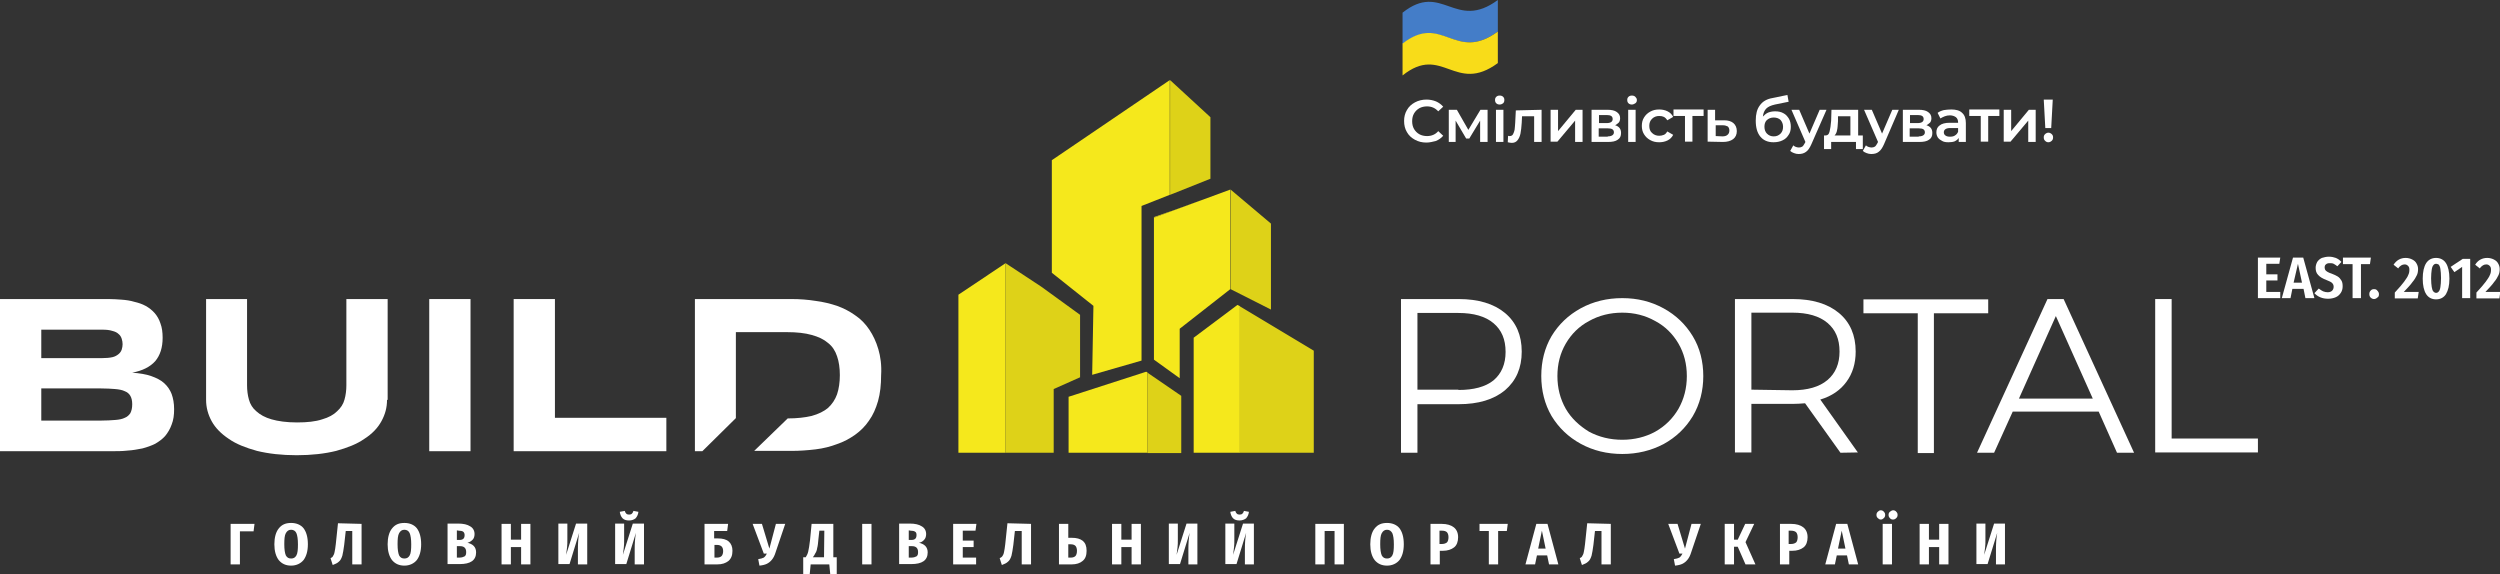 <svg width="392" height="90" viewBox="0 0 392 90" fill="none" xmlns="http://www.w3.org/2000/svg">
<rect x="0" y="0" width="392" height="90" fill="#333333" stroke="none"/>
<g clip-path="url(#clip0_1_91983)">
<path d="M39.907 82.144L39.761 83.308H37.62V88.497H36.16V82.144H39.907Z" fill="white"/>
<path d="M45.648 83.065C45.258 83.065 45.015 83.259 44.82 83.598C44.626 83.938 44.577 84.52 44.577 85.344C44.577 86.168 44.674 86.75 44.82 87.09C45.015 87.429 45.258 87.575 45.648 87.575C46.037 87.575 46.28 87.429 46.475 87.09C46.669 86.75 46.718 86.168 46.718 85.344C46.718 84.52 46.621 83.938 46.475 83.598C46.329 83.259 46.037 83.065 45.648 83.065ZM45.648 81.998C46.475 81.998 47.156 82.289 47.594 82.822C48.032 83.404 48.275 84.229 48.275 85.344C48.275 86.411 48.032 87.235 47.594 87.817C47.156 88.35 46.475 88.69 45.648 88.69C44.82 88.69 44.188 88.399 43.701 87.817C43.263 87.235 43.02 86.411 43.02 85.344C43.02 84.277 43.263 83.404 43.701 82.871C44.188 82.24 44.82 81.998 45.648 81.998Z" fill="white"/>
<path d="M56.695 82.144V88.496H55.235V83.259H54.213L53.969 85.441C53.872 86.169 53.775 86.751 53.677 87.138C53.531 87.575 53.385 87.866 53.142 88.06C52.899 88.302 52.558 88.448 52.169 88.593L51.828 87.526C52.023 87.429 52.169 87.332 52.217 87.187C52.315 87.041 52.412 86.847 52.461 86.557C52.509 86.266 52.607 85.878 52.655 85.296L52.996 82.047L56.695 82.144Z" fill="white"/>
<path d="M63.409 83.065C63.02 83.065 62.776 83.259 62.582 83.598C62.387 83.938 62.339 84.52 62.339 85.344C62.339 86.168 62.436 86.75 62.582 87.09C62.776 87.429 63.02 87.575 63.409 87.575C63.798 87.575 64.042 87.429 64.237 87.09C64.431 86.75 64.48 86.168 64.48 85.344C64.48 84.52 64.382 83.938 64.237 83.598C64.091 83.259 63.798 83.065 63.409 83.065ZM63.409 81.998C64.237 81.998 64.918 82.289 65.356 82.822C65.794 83.404 66.037 84.229 66.037 85.344C66.037 86.411 65.794 87.235 65.356 87.817C64.918 88.35 64.237 88.69 63.409 88.69C62.582 88.69 61.949 88.399 61.463 87.817C61.025 87.235 60.781 86.411 60.781 85.344C60.781 84.277 61.025 83.404 61.463 82.871C61.949 82.24 62.582 81.998 63.409 81.998Z" fill="white"/>
<path d="M72.074 87.43C72.414 87.43 72.658 87.333 72.852 87.236C73.047 87.09 73.096 86.896 73.096 86.557C73.096 85.927 72.755 85.636 72.122 85.636H71.636V87.43H72.074ZM71.636 83.162V84.666H72.025C72.609 84.666 72.852 84.423 72.852 83.89C72.852 83.647 72.755 83.454 72.609 83.356C72.463 83.26 72.22 83.211 71.928 83.211L71.636 83.162ZM73.29 85.102C73.68 85.199 74.02 85.345 74.264 85.587C74.507 85.829 74.653 86.169 74.653 86.605C74.653 87.866 73.777 88.448 72.074 88.448H70.176V82.096H71.83C72.658 82.096 73.29 82.241 73.728 82.532C74.166 82.775 74.41 83.211 74.41 83.744C74.41 84.084 74.312 84.423 74.118 84.617C73.874 84.86 73.582 85.054 73.29 85.102Z" fill="white"/>
<path d="M81.71 88.497V85.781H80.105V88.497H78.644V82.144H80.105V84.618H81.71V82.144H83.17V88.497H81.71Z" fill="white"/>
<path d="M92.028 88.497H90.617V86.072C90.617 85.248 90.665 84.423 90.811 83.55L89.303 88.448H87.551V82.096H88.962V84.569C88.962 85.054 88.962 85.49 88.913 85.829C88.865 86.169 88.816 86.557 88.767 86.993L90.325 82.096H92.077V88.497" fill="white"/>
<path d="M98.643 81.611C98.205 81.611 97.864 81.514 97.621 81.271C97.378 81.029 97.232 80.641 97.183 80.253L97.962 80.107C98.01 80.301 98.108 80.447 98.205 80.544C98.302 80.641 98.448 80.689 98.643 80.689C98.838 80.689 98.984 80.641 99.081 80.544C99.178 80.447 99.276 80.301 99.324 80.107L100.103 80.253C100.054 80.689 99.908 80.98 99.665 81.271C99.422 81.465 99.081 81.611 98.643 81.611ZM100.93 88.496H99.519V86.072C99.519 85.248 99.568 84.423 99.714 83.55L98.205 88.448H96.453V82.096H97.864V84.569C97.864 85.053 97.864 85.49 97.816 85.829C97.767 86.169 97.718 86.557 97.67 86.993L99.227 82.096H100.979V88.496" fill="white"/>
<path d="M112.464 87.43C112.756 87.43 112.999 87.333 113.145 87.188C113.291 87.042 113.389 86.751 113.389 86.412C113.389 86.072 113.291 85.83 113.145 85.684C112.999 85.539 112.756 85.442 112.415 85.442H112.026V87.43H112.464ZM112.561 84.424C113.291 84.424 113.875 84.569 114.265 84.909C114.654 85.248 114.849 85.733 114.849 86.363C114.849 87.091 114.654 87.576 114.216 87.963C113.778 88.303 113.243 88.497 112.464 88.497H110.469V82.144H114.167L114.021 83.26H111.977V84.424H112.561Z" fill="white"/>
<path d="M121.613 86.606C121.467 87.091 121.272 87.479 121.029 87.769C120.786 88.061 120.542 88.254 120.25 88.4C119.958 88.545 119.569 88.642 119.082 88.691L118.888 87.673C119.277 87.624 119.569 87.527 119.764 87.43C119.958 87.285 120.104 87.091 120.25 86.8H119.764L118.012 82.144H119.472L120.64 86.024L121.662 82.144H123.122L121.613 86.606Z" fill="white"/>
<path d="M129.255 83.211H128.476L128.33 84.521C128.281 85.103 128.233 85.587 128.135 85.927C128.087 86.266 127.989 86.557 127.843 86.751C127.746 86.994 127.6 87.188 127.454 87.382H129.206L129.255 83.211ZM131.201 87.382V90H130.179L130.033 88.497H127.113L126.967 90H125.945V87.382H126.335C126.481 87.139 126.627 86.897 126.724 86.509C126.821 86.121 126.919 85.49 127.016 84.666L127.259 82.144H130.666V87.382H131.201Z" fill="white"/>
<path d="M136.651 82.144V88.497H135.191V82.144H136.651Z" fill="white"/>
<path d="M142.931 87.43C143.272 87.43 143.515 87.333 143.71 87.236C143.904 87.09 143.953 86.896 143.953 86.557C143.953 85.927 143.612 85.636 142.98 85.636H142.493V87.43H142.931ZM142.493 83.162V84.666H142.882C143.466 84.666 143.71 84.423 143.71 83.89C143.71 83.647 143.661 83.454 143.466 83.356C143.32 83.26 143.077 83.211 142.785 83.211L142.493 83.162ZM144.099 85.102C144.488 85.199 144.829 85.345 145.072 85.587C145.316 85.829 145.462 86.169 145.462 86.605C145.462 87.866 144.586 88.448 142.882 88.448H140.984V82.096H142.639C143.466 82.096 144.099 82.241 144.537 82.532C144.975 82.775 145.218 83.211 145.218 83.744C145.218 84.084 145.121 84.423 144.926 84.617C144.732 84.86 144.44 85.054 144.099 85.102Z" fill="white"/>
<path d="M153.103 82.144L152.957 83.211H150.962V84.763H152.665V85.781H150.962V87.43H153.054V88.497H149.453V82.144H153.103Z" fill="white"/>
<path d="M161.665 82.144V88.496H160.205V83.259H159.135L158.891 85.441C158.794 86.169 158.697 86.751 158.599 87.138C158.453 87.575 158.307 87.866 158.064 88.06C157.821 88.302 157.48 88.448 157.091 88.593L156.75 87.526C156.945 87.429 157.091 87.332 157.188 87.187C157.285 87.041 157.383 86.847 157.431 86.557C157.48 86.266 157.577 85.878 157.626 85.296L157.967 82.047L161.665 82.144Z" fill="white"/>
<path d="M167.945 87.43C168.237 87.43 168.48 87.333 168.626 87.188C168.772 87.042 168.869 86.751 168.869 86.363C168.869 86.024 168.772 85.733 168.626 85.587C168.48 85.442 168.237 85.345 167.896 85.345H167.507V87.43H167.945ZM168.042 84.327C168.821 84.327 169.356 84.472 169.794 84.812C170.183 85.151 170.378 85.636 170.378 86.363C170.378 87.091 170.183 87.624 169.745 87.963C169.356 88.303 168.772 88.497 168.042 88.497H166.047V82.144H167.507V84.327H168.042Z" fill="white"/>
<path d="M177.433 88.497V85.781H175.827V88.497H174.367V82.144H175.827V84.618H177.433V82.144H178.893V88.497H177.433Z" fill="white"/>
<path d="M187.751 88.497H186.339V86.072C186.339 85.248 186.388 84.423 186.534 83.55L185.025 88.448H183.273V82.096H184.685V84.569C184.685 85.054 184.685 85.49 184.636 85.829C184.587 86.169 184.539 86.557 184.49 86.993L186.047 82.096H187.751V88.497Z" fill="white"/>
<path d="M194.371 81.611C193.933 81.611 193.593 81.514 193.349 81.271C193.106 81.029 192.96 80.641 192.911 80.253L193.69 80.107C193.739 80.301 193.836 80.447 193.933 80.544C194.031 80.641 194.177 80.689 194.371 80.689C194.566 80.689 194.712 80.641 194.809 80.544C194.907 80.447 195.004 80.301 195.053 80.107L195.831 80.253C195.783 80.689 195.637 80.98 195.393 81.271C195.15 81.465 194.761 81.611 194.371 81.611ZM196.61 88.496H195.199V86.072C195.199 85.248 195.247 84.423 195.393 83.55L193.885 88.448H192.133V82.096H193.544V84.569C193.544 85.053 193.544 85.49 193.495 85.829C193.447 86.169 193.398 86.557 193.349 86.993L194.907 82.096H196.61V88.496Z" fill="white"/>
<path d="M210.719 82.144V88.497H209.259V83.26H207.702V88.497H206.242V82.144H210.719Z" fill="white"/>
<path d="M217.487 83.065C217.098 83.065 216.855 83.259 216.66 83.598C216.465 83.938 216.417 84.52 216.417 85.344C216.417 86.168 216.514 86.75 216.66 87.09C216.855 87.429 217.098 87.575 217.487 87.575C217.877 87.575 218.12 87.429 218.315 87.09C218.509 86.75 218.558 86.168 218.558 85.344C218.558 84.52 218.461 83.938 218.315 83.598C218.12 83.259 217.877 83.065 217.487 83.065ZM217.487 81.998C218.315 81.998 218.996 82.289 219.434 82.822C219.872 83.404 220.115 84.229 220.115 85.344C220.115 86.411 219.872 87.235 219.434 87.817C218.996 88.35 218.315 88.69 217.487 88.69C216.66 88.69 216.027 88.399 215.541 87.817C215.103 87.235 214.859 86.411 214.859 85.344C214.859 84.277 215.103 83.404 215.541 82.871C216.027 82.24 216.66 81.998 217.487 81.998Z" fill="white"/>
<path d="M226.101 85.296C226.442 85.296 226.685 85.2 226.88 85.054C227.026 84.909 227.123 84.618 227.123 84.23C227.123 83.89 227.026 83.599 226.88 83.454C226.734 83.308 226.491 83.211 226.101 83.211H225.712V85.296H226.101ZM226.053 82.144C226.88 82.144 227.513 82.338 227.951 82.678C228.389 83.017 228.632 83.551 228.632 84.23C228.632 84.909 228.437 85.49 227.999 85.83C227.561 86.169 226.977 86.363 226.247 86.363H225.761V88.497H224.301V82.144H226.053Z" fill="white"/>
<path d="M236.417 82.144L236.271 83.26H234.908V88.497H233.448V83.26H231.988V82.144H236.417Z" fill="white"/>
<path d="M241.187 86.024H242.355L241.771 83.211L241.187 86.024ZM242.89 88.497L242.598 87.091H240.992L240.7 88.497H239.191L240.895 82.144H242.647L244.35 88.497H242.89Z" fill="white"/>
<path d="M252.574 82.144V88.496H251.114V83.259H250.092L249.848 85.441C249.751 86.169 249.654 86.751 249.556 87.138C249.41 87.575 249.264 87.866 249.021 88.06C248.778 88.302 248.437 88.448 248.048 88.593L247.707 87.526C247.902 87.429 248.048 87.332 248.096 87.187C248.194 87.041 248.291 86.847 248.34 86.557C248.388 86.266 248.486 85.878 248.534 85.296L248.875 82.047L252.574 82.144Z" fill="white"/>
<path d="M265.179 86.606C265.033 87.091 264.839 87.479 264.595 87.769C264.352 88.061 264.109 88.254 263.817 88.4C263.525 88.545 263.135 88.642 262.649 88.691L262.454 87.673C262.843 87.624 263.135 87.527 263.33 87.43C263.525 87.285 263.671 87.091 263.817 86.8H263.33L261.578 82.144H263.038L264.206 86.024L265.228 82.144H266.688L265.179 86.606Z" fill="white"/>
<path d="M275.057 82.144L273.694 85.005L275.251 88.497H273.694L272.478 85.733H271.894V88.497H270.434V82.144H271.894V84.618H272.478L273.646 82.144H275.057Z" fill="white"/>
<path d="M280.85 85.296C281.19 85.296 281.434 85.2 281.628 85.054C281.774 84.909 281.872 84.618 281.872 84.23C281.872 83.89 281.774 83.599 281.628 83.454C281.482 83.308 281.19 83.211 280.85 83.211H280.46V85.296H280.85ZM280.85 82.144C281.677 82.144 282.31 82.338 282.748 82.678C283.186 83.017 283.429 83.551 283.429 84.23C283.429 84.909 283.234 85.49 282.796 85.83C282.358 86.169 281.774 86.363 281.044 86.363H280.558V88.497H279.098V82.144H280.85Z" fill="white"/>
<path d="M288.198 86.024H289.366L288.782 83.211L288.198 86.024ZM289.902 88.497L289.61 87.091H288.004L287.712 88.497H286.203L287.906 82.144H289.658L291.362 88.497H289.902Z" fill="white"/>
<path d="M296.858 80.012C297.053 80.012 297.248 80.109 297.345 80.254C297.491 80.4 297.54 80.545 297.54 80.739C297.54 80.933 297.491 81.079 297.345 81.224C297.199 81.37 297.053 81.466 296.81 81.466C296.615 81.466 296.42 81.37 296.323 81.224C296.177 81.079 296.128 80.933 296.128 80.739C296.128 80.545 296.177 80.4 296.323 80.254C296.518 80.109 296.664 80.012 296.858 80.012ZM294.912 80.012C295.106 80.012 295.301 80.109 295.398 80.254C295.544 80.4 295.593 80.545 295.593 80.739C295.593 80.933 295.544 81.079 295.398 81.224C295.252 81.37 295.106 81.466 294.912 81.466C294.717 81.466 294.571 81.37 294.425 81.224C294.279 81.079 294.23 80.933 294.23 80.739C294.23 80.545 294.279 80.4 294.425 80.254C294.571 80.109 294.717 80.012 294.912 80.012ZM296.664 82.145V88.498H295.204V82.145H296.664Z" fill="white"/>
<path d="M304.062 88.497V85.781H302.456V88.497H300.996V82.144H302.456V84.618H304.062V82.144H305.522V88.497H304.062Z" fill="white"/>
<path d="M314.38 88.497H312.968V86.072C312.968 85.248 313.017 84.423 313.163 83.55L311.654 88.448H309.902V82.096H311.314V84.569C311.314 85.054 311.314 85.49 311.265 85.829C311.216 86.169 311.168 86.557 311.119 86.993L312.676 82.096H314.38V88.497Z" fill="white"/>
<path d="M357.545 40.394L357.399 41.363H355.355V43.012H357.107V43.982H355.355V45.776H357.545V46.746H354.041V40.394H357.545Z" fill="white"/>
<path d="M359.638 44.321H360.952L360.32 41.363L359.638 44.321ZM361.488 46.746L361.196 45.291H359.444L359.152 46.746H357.789L359.541 40.394H361.147L362.899 46.746H361.488Z" fill="white"/>
<path d="M365.186 40.248C365.624 40.248 365.964 40.345 366.256 40.442C366.597 40.587 366.889 40.782 367.132 41.072L366.5 41.751C366.305 41.606 366.11 41.46 365.916 41.363C365.721 41.266 365.526 41.266 365.283 41.266C365.04 41.266 364.845 41.315 364.699 41.46C364.553 41.557 364.504 41.751 364.504 41.945C364.504 42.091 364.553 42.236 364.602 42.333C364.65 42.43 364.796 42.527 364.942 42.624C365.088 42.721 365.332 42.818 365.624 42.915C366.013 43.06 366.305 43.206 366.548 43.352C366.792 43.497 366.986 43.739 367.132 43.982C367.278 44.224 367.327 44.515 367.327 44.903C367.327 45.291 367.23 45.631 367.035 45.922C366.84 46.212 366.597 46.455 366.256 46.6C365.916 46.746 365.526 46.843 365.04 46.843C364.164 46.843 363.434 46.552 362.898 45.97L363.58 45.243C363.823 45.437 364.066 45.582 364.261 45.679C364.504 45.776 364.748 45.825 364.991 45.825C365.283 45.825 365.526 45.728 365.672 45.582C365.818 45.437 365.916 45.243 365.916 44.952C365.916 44.709 365.818 44.515 365.672 44.37C365.526 44.224 365.234 44.079 364.845 43.933C364.212 43.691 363.774 43.449 363.482 43.109C363.19 42.818 363.093 42.43 363.093 41.994C363.093 41.654 363.19 41.363 363.336 41.072C363.531 40.782 363.774 40.587 364.066 40.442C364.407 40.345 364.748 40.248 365.186 40.248Z" fill="white"/>
<path d="M371.755 40.394L371.609 41.412H370.198V46.746H368.884V41.412H367.375V40.394H371.755Z" fill="white"/>
<path d="M372.242 45.339C372.485 45.339 372.631 45.388 372.777 45.582C372.923 45.727 373.02 45.921 373.02 46.115C373.02 46.358 372.972 46.552 372.777 46.649C372.631 46.794 372.436 46.891 372.242 46.891C372.047 46.891 371.852 46.794 371.706 46.649C371.56 46.503 371.512 46.309 371.512 46.115C371.512 45.921 371.56 45.727 371.706 45.582C371.852 45.388 372.047 45.339 372.242 45.339Z" fill="white"/>
<path d="M377.207 40.442C377.596 40.442 377.937 40.539 378.229 40.684C378.521 40.83 378.764 41.024 378.91 41.315C379.056 41.557 379.153 41.848 379.153 42.188C379.153 42.527 379.104 42.867 378.959 43.157C378.813 43.448 378.618 43.836 378.277 44.224C377.985 44.661 377.499 45.146 376.915 45.776H379.25L379.104 46.794H375.503V45.873C376.185 45.146 376.671 44.564 376.963 44.176C377.255 43.739 377.499 43.448 377.596 43.157C377.742 42.867 377.791 42.624 377.791 42.285C377.791 42.042 377.742 41.848 377.596 41.703C377.45 41.557 377.304 41.46 377.061 41.46C376.866 41.46 376.671 41.509 376.525 41.606C376.379 41.703 376.185 41.848 376.039 42.091L375.309 41.509C375.795 40.781 376.428 40.442 377.207 40.442Z" fill="white"/>
<path d="M381.975 41.363C381.781 41.363 381.635 41.46 381.537 41.606C381.44 41.703 381.343 41.945 381.294 42.285C381.245 42.624 381.197 43.06 381.197 43.642C381.197 44.224 381.245 44.661 381.294 45C381.343 45.34 381.44 45.582 381.537 45.679C381.635 45.824 381.829 45.921 381.975 45.921C382.17 45.921 382.316 45.824 382.413 45.679C382.511 45.582 382.608 45.34 382.657 45C382.705 44.661 382.754 44.176 382.754 43.594C382.754 43.012 382.705 42.527 382.657 42.188C382.608 41.848 382.511 41.654 382.413 41.509C382.316 41.46 382.17 41.363 381.975 41.363ZM381.975 40.442C382.657 40.442 383.192 40.733 383.533 41.266C383.873 41.8 384.068 42.624 384.068 43.691C384.068 44.758 383.873 45.533 383.533 46.115C383.192 46.649 382.657 46.94 381.975 46.94C381.294 46.94 380.759 46.649 380.418 46.115C380.077 45.582 379.883 44.758 379.883 43.691C379.883 42.624 380.077 41.8 380.418 41.266C380.759 40.733 381.294 40.442 381.975 40.442Z" fill="white"/>
<path d="M387.328 40.539V46.745H386.062V41.848L384.846 42.672L384.262 41.848L386.16 40.587H387.328" fill="white"/>
<path d="M390.005 40.442C390.395 40.442 390.735 40.539 391.027 40.684C391.319 40.83 391.563 41.024 391.709 41.315C391.855 41.557 391.952 41.848 391.952 42.188C391.952 42.527 391.903 42.867 391.757 43.157C391.611 43.448 391.417 43.836 391.076 44.224C390.784 44.661 390.297 45.146 389.713 45.776H392.049L391.903 46.794H388.302V45.873C388.983 45.146 389.47 44.564 389.762 44.176C390.054 43.739 390.297 43.448 390.395 43.157C390.541 42.867 390.589 42.624 390.589 42.285C390.589 42.042 390.541 41.848 390.395 41.703C390.249 41.557 390.103 41.46 389.859 41.46C389.665 41.46 389.47 41.509 389.324 41.606C389.178 41.703 388.983 41.848 388.837 42.091L388.107 41.509C388.545 40.781 389.227 40.442 390.005 40.442Z" fill="white"/>
<path d="M20.732 63.378C20.732 62.845 20.634 62.408 20.439 62.069C20.245 61.73 19.953 61.487 19.564 61.342C19.174 61.148 18.639 61.051 18.055 61.002C17.422 60.954 16.692 60.905 15.816 60.905H6.473V65.948H15.816C16.692 65.948 17.422 65.9 18.055 65.851C18.688 65.803 19.174 65.706 19.564 65.512C19.953 65.366 20.245 65.075 20.439 64.784C20.634 64.397 20.732 63.96 20.732 63.378ZM19.223 53.971C19.223 53.68 19.174 53.389 19.077 53.098C18.98 52.807 18.834 52.565 18.59 52.371C18.347 52.128 18.006 51.983 17.617 51.886C17.179 51.74 16.644 51.692 16.011 51.692H6.473V56.153H16.011C16.644 56.153 17.179 56.105 17.617 56.008C18.055 55.91 18.347 55.717 18.59 55.523C18.834 55.329 18.98 55.086 19.077 54.844C19.174 54.553 19.223 54.213 19.223 53.971ZM27.301 64.154C27.301 65.075 27.204 65.851 26.912 66.579C26.669 67.257 26.328 67.839 25.89 68.373C25.452 68.858 24.917 69.246 24.333 69.585C23.749 69.876 23.067 70.118 22.337 70.312C21.608 70.458 20.829 70.603 20.002 70.652C19.174 70.749 18.298 70.749 17.422 70.749H0V46.891H17.033C17.714 46.891 18.395 46.94 19.077 46.988C19.758 47.037 20.439 47.134 21.072 47.328C21.705 47.473 22.289 47.667 22.824 47.958C23.359 48.249 23.846 48.637 24.235 49.073C24.625 49.51 24.965 50.092 25.16 50.722C25.403 51.352 25.501 52.128 25.501 52.953C25.501 54.504 25.111 55.717 24.333 56.638C23.554 57.511 22.337 58.141 20.732 58.432C21.899 58.529 22.873 58.675 23.7 58.965C24.527 59.256 25.209 59.596 25.744 60.081C26.279 60.566 26.669 61.148 26.912 61.778C27.155 62.457 27.301 63.233 27.301 64.154Z" fill="white"/>
<path d="M60.686 62.699C60.686 63.912 60.394 64.978 59.81 66.045C59.226 67.112 58.35 68.033 57.134 68.809C55.966 69.634 54.457 70.216 52.705 70.7C50.953 71.137 48.861 71.379 46.525 71.379C44.14 71.379 42.096 71.137 40.296 70.7C38.544 70.216 37.035 69.634 35.867 68.809C34.699 68.033 33.774 67.112 33.19 66.045C32.606 64.978 32.315 63.863 32.315 62.699V46.891H38.738V60.42C38.738 61.196 38.836 61.972 39.03 62.651C39.225 63.378 39.614 64.009 40.198 64.493C40.782 65.027 41.561 65.463 42.583 65.754C43.605 66.045 44.919 66.239 46.573 66.239C48.179 66.239 49.493 66.094 50.515 65.754C51.537 65.463 52.316 65.027 52.851 64.493C53.435 63.96 53.825 63.378 54.019 62.651C54.214 61.972 54.311 61.196 54.311 60.42V46.891H60.784V62.699" fill="white"/>
<path d="M67.305 70.7V46.891H73.777V70.749H67.305" fill="white"/>
<path d="M80.541 70.7V46.891H87.013V65.512H104.484V70.749H80.541" fill="white"/>
<path d="M228.679 61.148C231.063 61.148 232.913 60.663 234.178 59.644C235.443 58.578 236.076 57.074 236.076 55.183C236.076 53.195 235.443 51.74 234.178 50.673C232.913 49.607 231.063 49.073 228.679 49.073H222.255V61.099H228.679V61.148ZM228.728 46.891C231.793 46.891 234.227 47.618 235.979 49.073C237.731 50.528 238.607 52.565 238.607 55.135C238.607 57.705 237.731 59.693 235.979 61.196C234.227 62.651 231.793 63.378 228.728 63.378H222.255V70.991H219.676V46.891H228.728Z" fill="white"/>
<path d="M254.374 68.955C256.272 68.955 258.023 68.518 259.532 67.694C261.089 66.821 262.306 65.609 263.182 64.106C264.058 62.554 264.496 60.857 264.496 58.965C264.496 57.074 264.058 55.377 263.182 53.874C262.306 52.371 261.089 51.158 259.532 50.334C257.975 49.461 256.272 49.025 254.374 49.025C252.476 49.025 250.724 49.461 249.166 50.334C247.609 51.158 246.392 52.371 245.516 53.874C244.64 55.377 244.202 57.074 244.202 58.965C244.202 60.857 244.64 62.554 245.516 64.106C246.392 65.609 247.658 66.772 249.166 67.694C250.724 68.518 252.427 68.955 254.374 68.955ZM254.374 71.185C251.989 71.185 249.799 70.652 247.852 69.585C245.906 68.518 244.397 67.064 243.278 65.221C242.207 63.378 241.672 61.245 241.672 58.965C241.672 56.638 242.207 54.553 243.278 52.71C244.397 50.867 245.906 49.413 247.852 48.346C249.799 47.279 251.989 46.746 254.374 46.746C256.758 46.746 258.899 47.279 260.846 48.346C262.793 49.413 264.301 50.867 265.421 52.71C266.54 54.553 267.075 56.686 267.075 58.965C267.075 61.245 266.54 63.378 265.421 65.269C264.301 67.112 262.793 68.567 260.846 69.633C258.899 70.652 256.758 71.185 254.374 71.185Z" fill="white"/>
<path d="M281.042 61.196C283.427 61.196 285.276 60.663 286.541 59.596C287.807 58.529 288.439 57.026 288.439 55.135C288.439 53.147 287.807 51.692 286.541 50.625C285.276 49.558 283.427 49.025 281.042 49.025H274.618V61.099L281.042 61.196ZM288.585 70.991L283.037 63.233C282.405 63.281 281.772 63.33 281.091 63.33H274.618V70.943H272.039V46.891H281.091C284.157 46.891 286.59 47.618 288.342 49.073C290.094 50.528 290.97 52.565 290.97 55.135C290.97 56.977 290.483 58.578 289.51 59.887C288.585 61.148 287.223 62.117 285.422 62.651L291.311 70.943L288.585 70.991Z" fill="white"/>
<path d="M300.704 49.122H292.188V46.94H311.751V49.122H303.235V71.04H300.704V49.122Z" fill="white"/>
<path d="M328.15 62.505L322.359 49.558L316.568 62.505H328.15ZM329.075 64.542H315.595L312.675 70.991H309.998L321.045 46.891H323.576L334.623 70.991H331.946L329.075 64.542Z" fill="white"/>
<path d="M337.982 46.891H340.513V68.761H354.042V70.943H337.934V46.891" fill="white"/>
<path d="M137.722 54.747C137.382 53.583 136.895 52.565 136.311 51.692C135.727 50.819 134.997 50.043 134.121 49.461C133.245 48.831 132.32 48.346 131.25 47.958C130.228 47.618 129.06 47.328 127.892 47.182C126.675 46.988 125.41 46.891 124.096 46.891H108.961V70.749H110.129L115.385 65.56V52.08H123.415C124.923 52.08 126.237 52.225 127.259 52.516C128.33 52.807 129.157 53.195 129.838 53.777C130.52 54.31 130.958 54.989 131.25 55.862C131.542 56.686 131.688 57.705 131.688 58.82C131.688 59.935 131.542 60.954 131.25 61.827C130.958 62.651 130.471 63.378 129.838 63.96C129.206 64.493 128.33 64.93 127.259 65.221C126.237 65.463 124.972 65.609 123.512 65.609L118.256 70.7H124.096C125.41 70.7 126.675 70.603 127.892 70.458C129.108 70.312 130.228 70.022 131.25 69.634C132.272 69.294 133.245 68.761 134.072 68.179C134.948 67.548 135.678 66.821 136.262 65.948C136.895 65.075 137.333 64.057 137.674 62.893C138.014 61.681 138.16 60.323 138.16 58.82C138.258 57.268 138.063 55.91 137.722 54.747Z" fill="white"/>
<path d="M183.419 33.168L180.938 34.041V34.138L183.419 33.217V33.168Z" fill="#F5E81C"/>
<path d="M171.254 58.771L178.992 56.541V32.295L183.421 30.549V12.559L164.928 25.118V42.769L171.449 47.958L171.254 58.771Z" fill="#F5E81C"/>
<path d="M189.795 30.889L183.469 33.168V33.217L189.795 30.889Z" fill="#DED218"/>
<path d="M189.795 28.028V18.378L183.469 12.559V30.549L189.795 28.028Z" fill="#DED218"/>
<path d="M183.419 33.217L180.938 34.138V56.395L184.977 59.305V51.546L192.909 45.339V29.725L189.746 30.889L183.419 33.217Z" fill="#F5E81C"/>
<path d="M199.285 48.54V35.059L192.959 29.725V45.339L199.285 48.54Z" fill="#DED218"/>
<path d="M194.03 47.812L187.168 52.953V70.991H194.419V48.007L194.03 47.812Z" fill="#F5E81C"/>
<path d="M194.369 48.006V70.991H206V54.989L194.369 48.006Z" fill="#DED218"/>
<path d="M150.279 46.212V70.991H157.676V41.266L150.279 46.212Z" fill="#F5E81C"/>
<path d="M169.355 59.159V49.364L163.272 44.952L157.676 41.266V70.991H164.878H165.219V61.002L169.355 59.159Z" fill="#DED218"/>
<path d="M179.721 58.287L167.555 62.214V70.991H179.916V58.384L179.721 58.287Z" fill="#F5E81C"/>
<path d="M179.916 58.432V71.04H185.221V62.069L179.916 58.432Z" fill="#DED218"/>
<path d="M223.666 22.355C222.985 22.355 222.401 22.209 221.865 21.918C221.33 21.627 220.892 21.239 220.6 20.706C220.308 20.221 220.162 19.639 220.162 18.96C220.162 18.33 220.308 17.748 220.6 17.263C220.892 16.73 221.33 16.342 221.865 16.051C222.401 15.76 223.033 15.614 223.666 15.614C224.201 15.614 224.688 15.711 225.175 15.905C225.613 16.099 226.002 16.39 226.294 16.73L225.515 17.457C225.029 16.924 224.445 16.681 223.763 16.681C223.325 16.681 222.887 16.778 222.547 16.972C222.206 17.166 221.914 17.457 221.719 17.796C221.525 18.136 221.427 18.524 221.427 19.009C221.427 19.494 221.525 19.881 221.719 20.221C221.914 20.56 222.206 20.851 222.547 21.045C222.887 21.239 223.325 21.336 223.763 21.336C224.445 21.336 225.077 21.094 225.515 20.56L226.294 21.288C226.002 21.627 225.613 21.918 225.126 22.112C224.688 22.209 224.201 22.355 223.666 22.355Z" fill="white"/>
<path d="M232.085 22.209V18.912L230.382 21.724H229.895L228.241 18.912V22.258H227.17V17.214H228.435L230.236 20.366L232.134 17.214H233.253V22.258H232.085" fill="white"/>
<path d="M235.152 16.39C234.957 16.39 234.763 16.342 234.617 16.196C234.471 16.051 234.422 15.905 234.422 15.663C234.422 15.469 234.471 15.323 234.617 15.178C234.763 15.032 234.957 14.984 235.152 14.984C235.347 14.984 235.541 15.032 235.687 15.178C235.833 15.323 235.882 15.469 235.882 15.663C235.882 15.905 235.833 16.051 235.687 16.196C235.541 16.293 235.395 16.39 235.152 16.39ZM234.568 17.215H235.736V22.258H234.568V17.215Z" fill="white"/>
<path d="M241.721 17.214V22.258H240.553V18.233H238.655L238.606 19.251C238.557 19.93 238.509 20.463 238.411 20.948C238.314 21.385 238.168 21.724 237.925 22.015C237.73 22.258 237.438 22.403 237.049 22.403C236.854 22.403 236.659 22.354 236.416 22.306L236.465 21.288C236.562 21.336 236.611 21.336 236.708 21.336C236.951 21.336 237.146 21.239 237.243 21.045C237.341 20.851 237.438 20.609 237.487 20.366C237.535 20.124 237.535 19.736 237.584 19.251L237.681 17.311L241.721 17.214Z" fill="white"/>
<path d="M243.133 17.214H244.301V20.56L247.075 17.214H248.145V22.258H246.977V18.912L244.203 22.209H243.133V17.214Z" fill="white"/>
<path d="M252.087 21.385C252.72 21.385 253.061 21.142 253.061 20.754C253.061 20.512 252.963 20.366 252.817 20.269C252.671 20.172 252.428 20.124 252.087 20.124H250.676V21.433H252.087V21.385ZM250.725 19.299H251.941C252.574 19.299 252.866 19.057 252.866 18.669C252.866 18.233 252.574 18.039 251.941 18.039H250.725V19.299ZM253.255 19.639C253.888 19.833 254.18 20.221 254.18 20.851C254.18 21.336 254.034 21.676 253.645 21.918C253.304 22.16 252.817 22.258 252.136 22.258H249.557V17.214H252.039C252.671 17.214 253.158 17.311 253.499 17.554C253.839 17.796 254.034 18.087 254.034 18.524C254.034 18.766 253.985 19.009 253.839 19.203C253.693 19.348 253.499 19.494 253.255 19.639Z" fill="white"/>
<path d="M255.882 16.39C255.688 16.39 255.493 16.342 255.347 16.196C255.201 16.051 255.152 15.905 255.152 15.663C255.152 15.469 255.201 15.323 255.347 15.178C255.493 15.032 255.688 14.984 255.882 14.984C256.077 14.984 256.272 15.032 256.418 15.178C256.564 15.323 256.661 15.469 256.661 15.663C256.661 15.905 256.612 16.051 256.418 16.196C256.272 16.293 256.077 16.39 255.882 16.39ZM255.298 17.215H256.466V22.258H255.298V17.215Z" fill="white"/>
<path d="M260.165 22.306C259.629 22.306 259.191 22.209 258.753 21.967C258.315 21.724 258.023 21.433 257.78 21.045C257.537 20.657 257.439 20.221 257.439 19.736C257.439 19.251 257.537 18.815 257.78 18.427C258.023 18.039 258.315 17.748 258.753 17.506C259.191 17.263 259.629 17.166 260.165 17.166C260.651 17.166 261.089 17.263 261.479 17.457C261.868 17.651 262.16 17.942 262.355 18.33L261.43 18.863C261.284 18.621 261.089 18.427 260.895 18.33C260.7 18.233 260.457 18.184 260.165 18.184C259.727 18.184 259.337 18.33 259.045 18.621C258.753 18.912 258.607 19.251 258.607 19.736C258.607 20.221 258.753 20.609 259.045 20.851C259.337 21.142 259.727 21.288 260.165 21.288C260.408 21.288 260.651 21.239 260.895 21.142C261.138 21.045 261.284 20.851 261.43 20.609L262.355 21.142C262.16 21.53 261.868 21.821 261.479 22.015C261.089 22.209 260.651 22.306 260.165 22.306Z" fill="white"/>
<path d="M267.125 18.184H265.373V22.209H264.205V18.184H262.404V17.166H267.125V18.184Z" fill="white"/>
<path d="M270.094 21.385C270.434 21.385 270.726 21.288 270.872 21.142C271.067 20.997 271.164 20.754 271.164 20.463C271.164 20.172 271.067 19.978 270.921 19.833C270.726 19.736 270.483 19.639 270.094 19.639H269.023V21.336L270.094 21.385ZM270.337 18.863C270.97 18.863 271.456 19.009 271.797 19.299C272.138 19.59 272.332 20.027 272.332 20.56C272.332 21.094 272.138 21.53 271.748 21.821C271.359 22.112 270.824 22.258 270.142 22.258L267.758 22.209V17.214H268.926V18.863H270.337Z" fill="white"/>
<path d="M278.123 21.385C278.561 21.385 278.902 21.239 279.194 20.948C279.486 20.657 279.583 20.269 279.583 19.881C279.583 19.445 279.437 19.105 279.194 18.814C278.951 18.572 278.561 18.427 278.123 18.427C277.685 18.427 277.345 18.572 277.053 18.814C276.761 19.105 276.663 19.445 276.663 19.881C276.663 20.318 276.809 20.706 277.053 20.948C277.345 21.239 277.685 21.385 278.123 21.385ZM278.367 17.457C278.853 17.457 279.291 17.554 279.632 17.748C280.021 17.942 280.265 18.233 280.508 18.621C280.703 18.96 280.8 19.396 280.8 19.881C280.8 20.366 280.703 20.803 280.459 21.142C280.216 21.53 279.924 21.821 279.486 22.015C279.097 22.209 278.61 22.306 278.075 22.306C277.199 22.306 276.517 22.015 276.031 21.433C275.544 20.851 275.301 20.027 275.301 18.912C275.301 17.893 275.495 17.117 275.933 16.535C276.371 15.905 277.053 15.517 277.929 15.372L280.265 14.887L280.459 15.954L278.318 16.39C277.685 16.535 277.247 16.729 276.955 17.02C276.663 17.311 276.469 17.748 276.42 18.281C276.663 18.039 276.907 17.796 277.247 17.651C277.637 17.505 277.977 17.457 278.367 17.457Z" fill="white"/>
<path d="M286.397 17.214L284.012 22.645C283.769 23.179 283.526 23.567 283.185 23.809C282.844 24.052 282.504 24.149 282.017 24.149C281.774 24.149 281.53 24.1 281.287 24.003C281.044 23.906 280.849 23.809 280.703 23.664L281.19 22.791C281.287 22.888 281.433 22.985 281.579 23.033C281.725 23.082 281.871 23.13 282.066 23.13C282.26 23.13 282.455 23.082 282.601 22.985C282.747 22.888 282.844 22.694 282.99 22.451L283.088 22.258L280.898 17.214H282.114L283.72 20.948L285.326 17.214H286.397Z" fill="white"/>
<path d="M288.196 19.009C288.147 19.59 288.147 20.075 288.05 20.415C288.001 20.754 287.855 21.045 287.66 21.239H290.142V18.233H288.196V19.009ZM292.089 21.239V23.373H291.018V22.258H287.125V23.373H286.006V21.239H286.249C286.59 21.239 286.785 21.045 286.882 20.609C286.979 20.221 287.076 19.639 287.125 18.912L287.174 17.214H291.359V21.239H292.089Z" fill="white"/>
<path d="M297.735 17.214L295.399 22.645C295.156 23.179 294.912 23.567 294.572 23.809C294.28 24.052 293.89 24.149 293.404 24.149C293.16 24.149 292.917 24.1 292.674 24.003C292.431 23.906 292.236 23.809 292.09 23.664L292.576 22.791C292.674 22.888 292.82 22.985 292.966 23.033C293.112 23.082 293.306 23.13 293.452 23.13C293.647 23.13 293.842 23.082 293.988 22.985C294.134 22.888 294.231 22.694 294.377 22.451L294.474 22.258L292.284 17.214H293.501L295.107 20.948L296.713 17.214H297.735Z" fill="white"/>
<path d="M300.849 21.385C301.482 21.385 301.822 21.142 301.822 20.754C301.822 20.512 301.725 20.366 301.579 20.269C301.433 20.172 301.19 20.124 300.849 20.124H299.438V21.433H300.849V21.385ZM299.487 19.299H300.703C301.336 19.299 301.628 19.057 301.628 18.669C301.628 18.233 301.336 18.039 300.703 18.039H299.487V19.299ZM302.066 19.639C302.698 19.833 302.99 20.221 302.99 20.851C302.99 21.336 302.844 21.676 302.455 21.918C302.114 22.16 301.628 22.258 300.946 22.258H298.367V17.214H300.849C301.482 17.214 301.968 17.311 302.309 17.554C302.65 17.796 302.844 18.087 302.844 18.524C302.844 18.766 302.796 19.009 302.65 19.203C302.504 19.348 302.309 19.494 302.066 19.639Z" fill="white"/>
<path d="M305.764 21.433C306.056 21.433 306.348 21.385 306.543 21.239C306.786 21.094 306.932 20.9 307.03 20.657V20.076H305.813C305.132 20.076 304.791 20.318 304.791 20.754C304.791 20.948 304.888 21.142 305.034 21.239C305.229 21.385 305.472 21.433 305.764 21.433ZM305.959 17.166C306.689 17.166 307.273 17.311 307.662 17.699C308.052 18.039 308.246 18.572 308.246 19.3V22.258H307.127V21.627C306.981 21.87 306.786 22.015 306.494 22.161C306.251 22.258 305.91 22.306 305.521 22.306C305.132 22.306 304.791 22.258 304.548 22.112C304.256 21.967 304.061 21.821 303.866 21.579C303.72 21.336 303.623 21.094 303.623 20.754C303.623 20.318 303.769 19.93 304.11 19.688C304.45 19.397 304.986 19.251 305.716 19.251H307.03V19.203C307.03 18.863 306.932 18.572 306.689 18.378C306.494 18.233 306.154 18.087 305.764 18.087C305.472 18.087 305.18 18.136 304.937 18.233C304.645 18.33 304.45 18.475 304.256 18.572L303.818 17.699C304.061 17.506 304.402 17.36 304.791 17.263C305.132 17.215 305.521 17.166 305.959 17.166Z" fill="white"/>
<path d="M313.502 18.184H311.75V22.209H310.582V18.184H308.781V17.166H313.502V18.184Z" fill="white"/>
<path d="M314.184 17.214H315.352V20.56L318.126 17.214H319.196V22.258H318.028V18.912L315.254 22.209H314.184V17.214Z" fill="white"/>
<path d="M321.191 22.306C320.948 22.306 320.802 22.209 320.656 22.064C320.51 21.918 320.461 21.773 320.461 21.53C320.461 21.336 320.51 21.191 320.656 21.045C320.802 20.9 320.996 20.803 321.191 20.803C321.386 20.803 321.58 20.9 321.726 21.045C321.872 21.191 321.921 21.336 321.921 21.53C321.921 21.773 321.872 21.918 321.726 22.064C321.58 22.209 321.386 22.306 321.191 22.306ZM320.461 15.614H321.872L321.629 20.076H320.704L320.461 15.614Z" fill="white"/>
<path d="M234.86 0C228.144 4.946 226.149 -2.958 219.92 1.988V6.934C226.149 1.988 228.144 9.892 234.86 4.946V0Z" fill="#447DC8"/>
<path d="M234.86 4.946C228.144 9.892 226.149 1.94 219.92 6.837V11.832C226.149 6.837 228.144 14.838 234.86 9.892V4.946Z" fill="#F8DC19"/>
</g>
<defs>
<clipPath id="clip0_1_91983">
<rect width="392" height="90" fill="white"/>
</clipPath>
</defs>
</svg>
